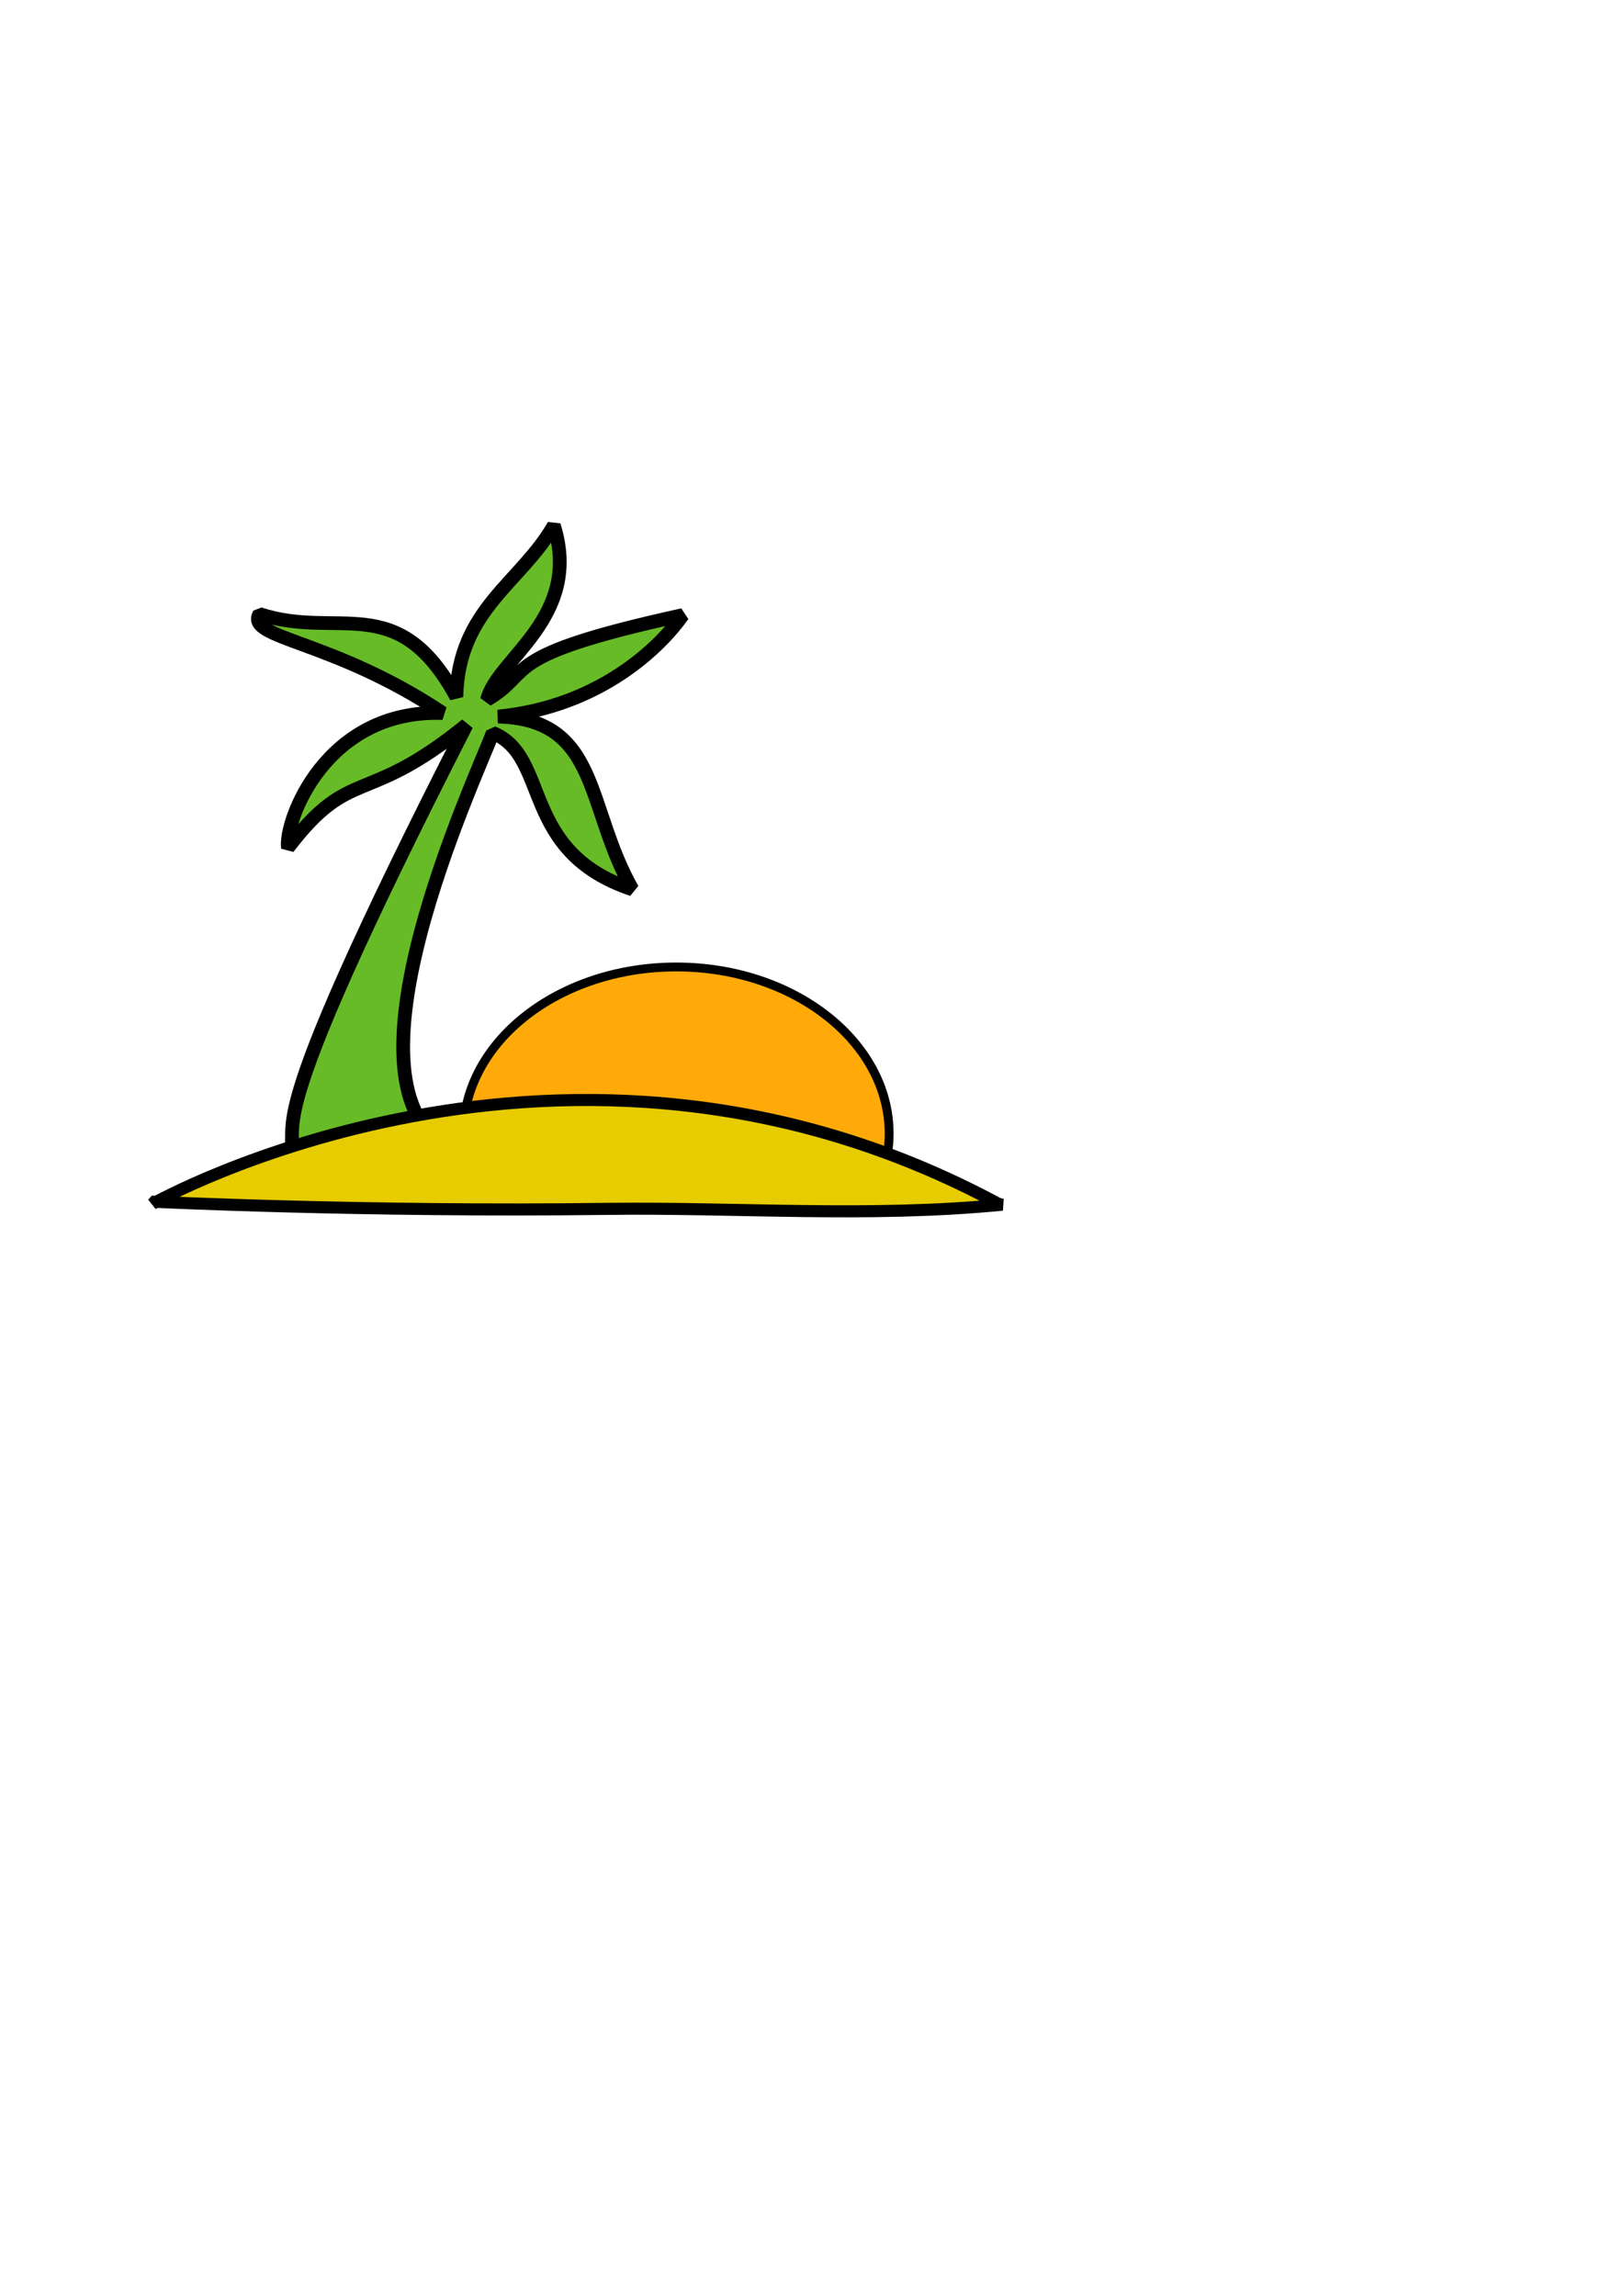 <?xml version="1.0"?><svg width="793.701" height="1122.52" xmlns="http://www.w3.org/2000/svg">
 <title>vacanze</title>

 <g>
  <title>Layer 1</title>
  <g id="layer1">
   <path fill="#67bb27" fill-rule="nonzero" stroke="#000000" stroke-width="6.717" stroke-miterlimit="0" stroke-dashoffset="0" id="path3708" d="m140.768,567.842l80.033,-6.116c-59.947,-28.796 12.106,-181.591 20.158,-203.387c28.432,11.505 12.865,58.009 68.297,76.514c-22.901,-40.162 -15.802,-83.324 -65.703,-84.486c50.441,-4.874 79.883,-34.748 90.324,-49.621c-91.892,20.126 -71.784,27.252 -95.676,41.379c4.883,-20.081 46.766,-40.162 32.649,-85.243c-15.892,27.96 -46.784,40.919 -47.676,83.879c-28.779,-52.854 -57.559,-27.707 -96.338,-40.561c-6.779,12.146 35.441,12.293 89.662,48.439c-57.225,-2.04 -77.45,52.919 -75.676,65.879c31.108,-40.707 37.216,-19.414 87.324,-60.121c-109.87,215.061 -78.309,189.982 -87.38,213.445z"/>
   <path fill="#ffaa08" fill-rule="nonzero" stroke="#000000" stroke-width="4.331" stroke-miterlimit="4" stroke-dashoffset="0" id="path7055" d="m330.72,472.791c-57.473,0 -104.133,36.553 -104.133,81.577c0,4.531 0.593,8.947 1.501,13.278l205.238,0c0.908,-4.331 1.501,-8.747 1.501,-13.278c0,-45.024 -46.634,-81.577 -104.108,-81.577z"/>
   <path fill="#e6cc00" fill-rule="evenodd" stroke="#000000" stroke-width="5.89" stroke-miterlimit="4" id="path6292" d="m297.152,591.067c-119.48,1.542 -221.621,-3.473 -221.621,-3.473l-0.866,0.969c0,0 201.535,-114.146 413.554,0l1.96,0.46c-64.488,6.38 -130.442,1.237 -193.027,2.045z"/>
  </g>
 </g>
</svg>